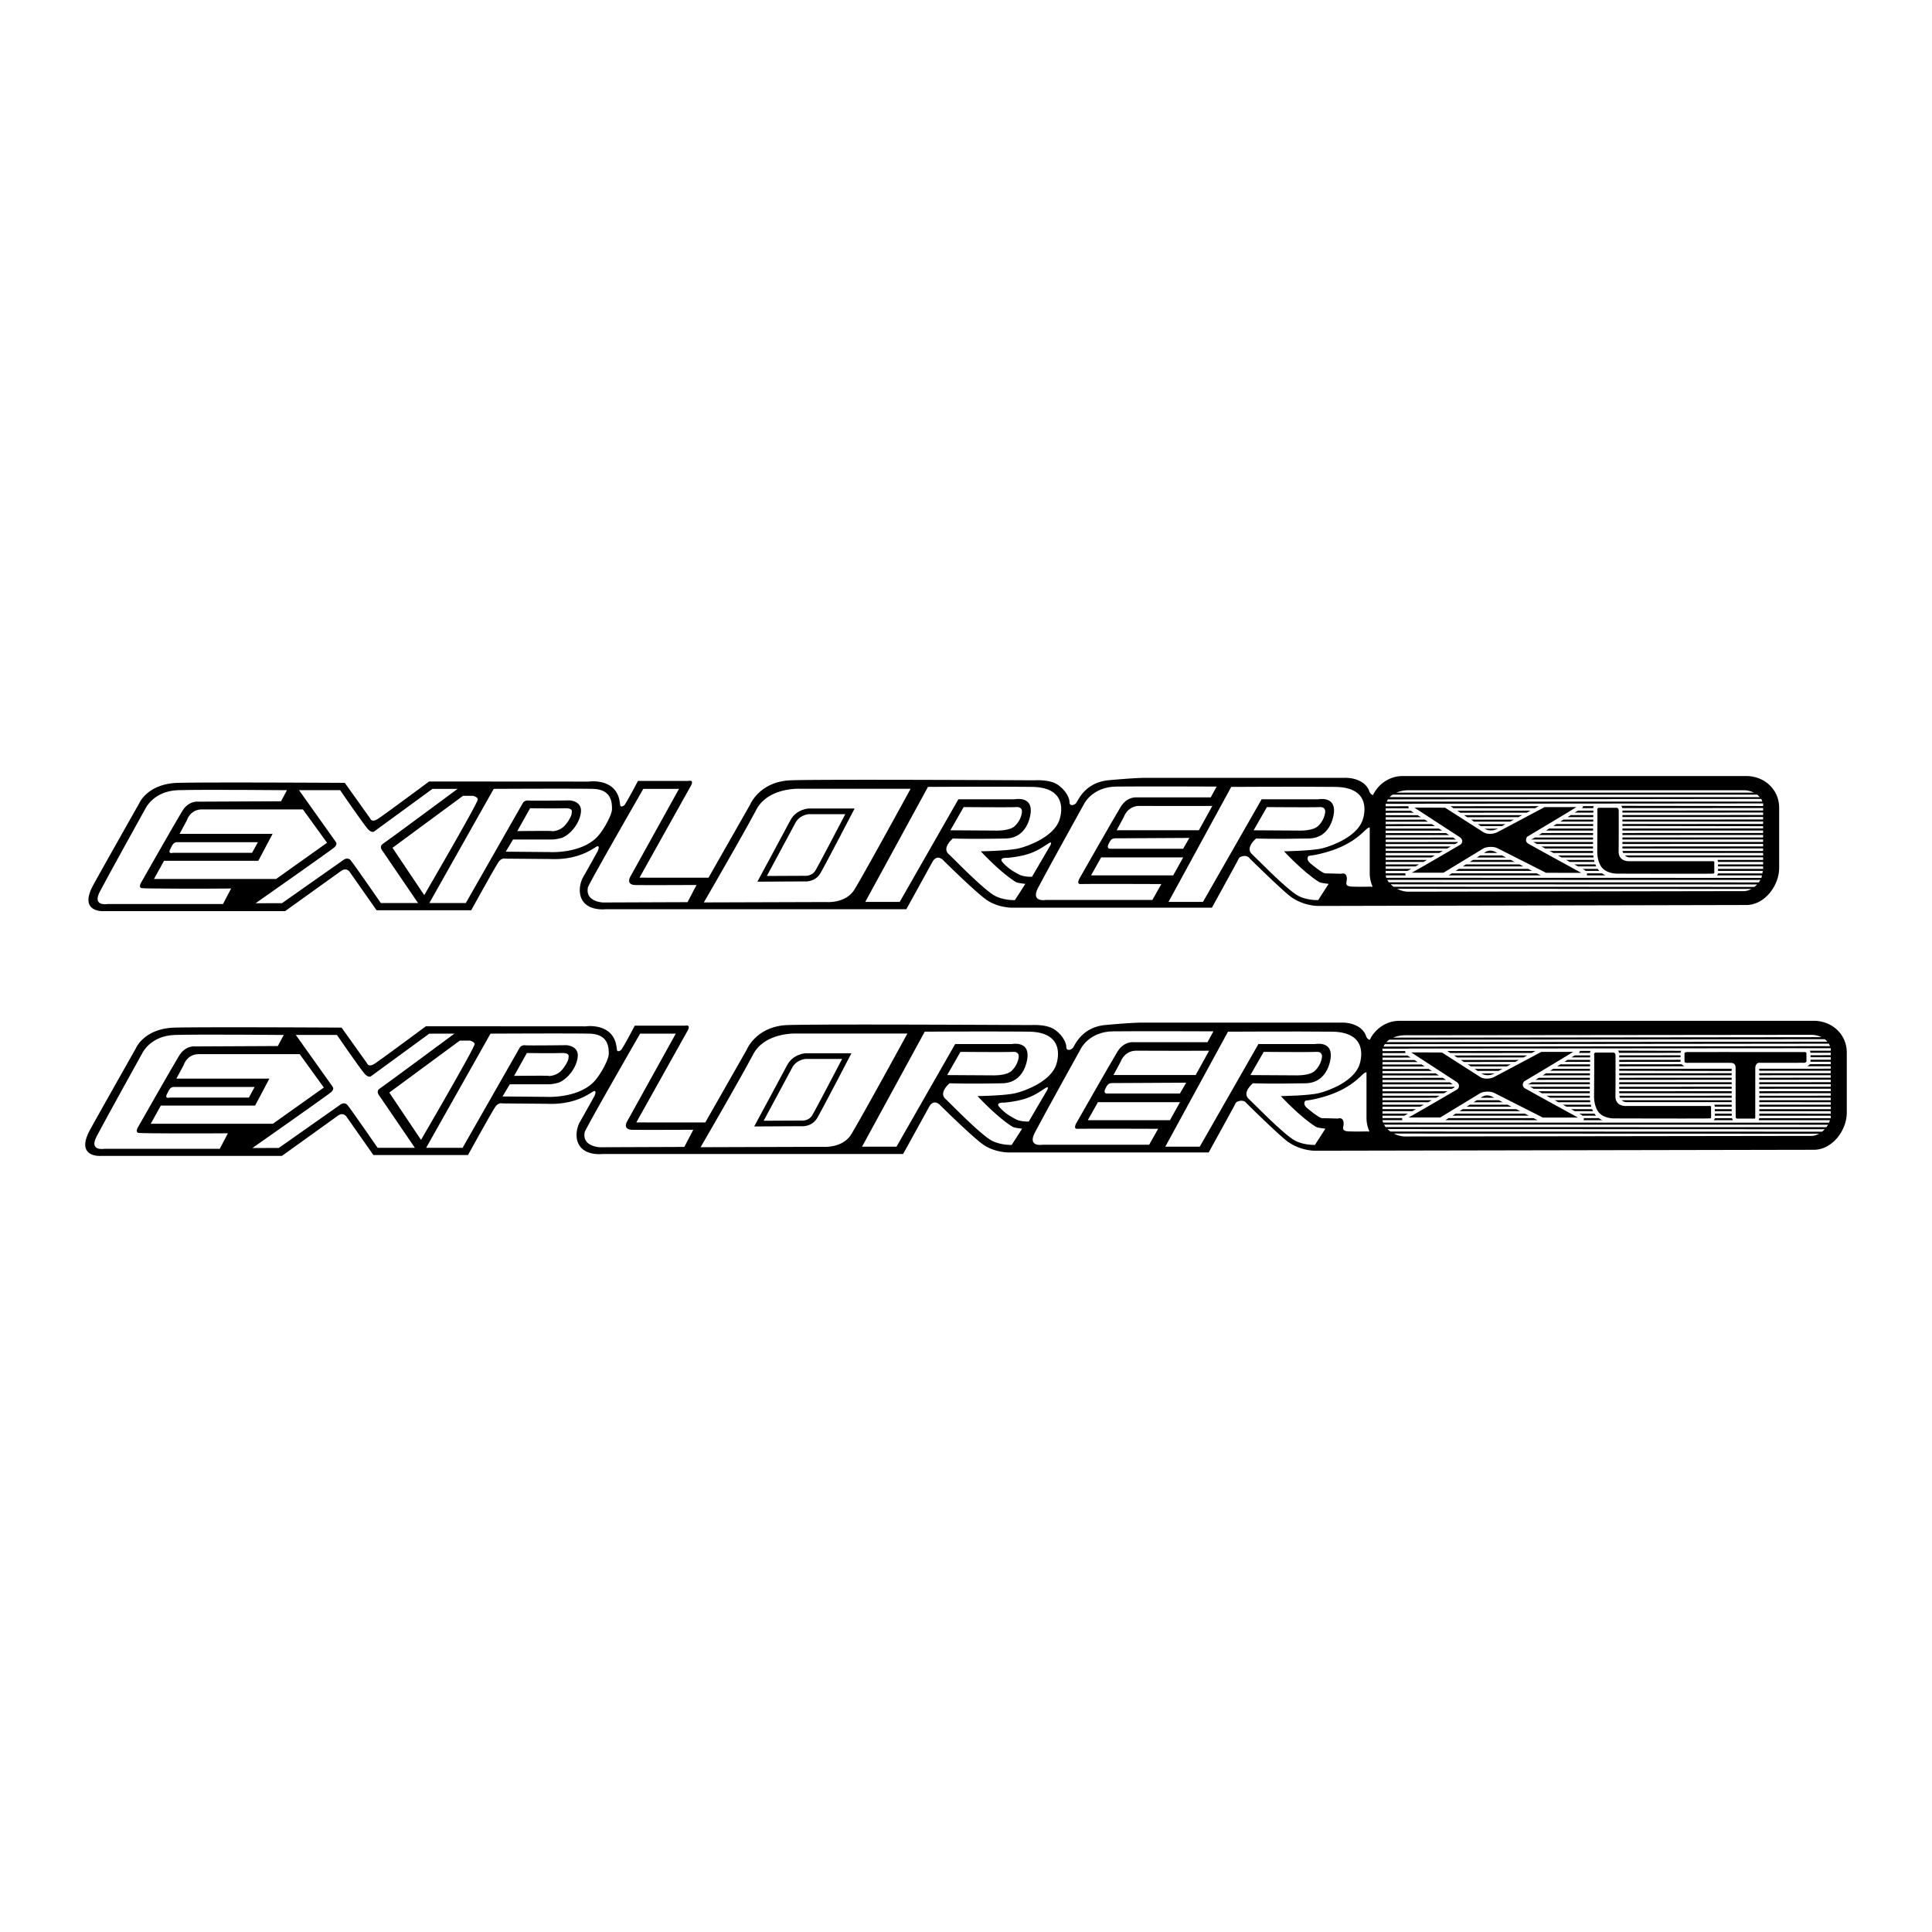 <svg xmlns="http://www.w3.org/2000/svg" width="2500" height="2500" viewBox="0 0 192.756 192.756"><g fill-rule="evenodd" clip-rule="evenodd"><path fill="#fff" d="M0 0h192.756v192.756H0V0z"/><path d="M180.973 101.848h-41.354c-1.307 0-2.43.797-2.959 1.902-.332-.107-.371-.424-.412-.512-.629-1.322-2.436-1.213-2.436-1.213h-19.877c-.496.002-1.658.059-3.629.238-2.398.217-3.066 2.035-3.254 2.27-.188.232-.668.371-.668-.092 0-.402-.377-1.193-1.201-1.742-.811-.541-2.314-.428-2.314-.428s-21.168-.115-24.296 0c-3.127.117-4.062 2.441-4.062 2.441l-4.145 7.277-6.882-.004s4.714-8.436 5.107-9.131-.232-.523-.232-.523H63.33s-1.245 2.379-1.393 2.457c-.148.078-.354.193-.387-.076a5.15 5.15 0 0 0-.116-.658c-.567-2.025-3.018-1.654-3.018-1.654l-15.925-.01s-4.432 3.287-5.083 3.715c-.651.426-.774 0-.774 0l-2.554-3.58s-13.585-.078-16.636 0c-3.051.078-3.869 2.031-3.869 2.031s-4.036 7.135-4.61 8.201c-1.483 2.756 1.09 2.57 1.09 2.57h18.068s4.984-3.576 5.571-4c.586-.426.895.115.895.115l2.664 3.797h9.44s2.431-4.416 2.747-4.84c.316-.426.658-.311.658-.311l4.443.037c3.143.143 4.526-1.275 4.765-1.275.238.002 0 .504 0 .504s-1.051 1.895-1.432 2.553-.537 1.727-.019 2.447c.697.967 2.218.783 2.218.783h30.03s2.083-3.773 2.592-4.701 1.161-.115 1.161-.115 3.011 2.979 4.178 3.83c1.168.852 2.625.832 2.625.832h19.932s2.354-4.275 2.516-4.584c.16-.311.186-.428.387-.504.637-.244.889.193.889.193s2.758 2.725 3.893 3.658c1.303 1.066 2.879 1.062 2.879 1.062l49.82-.094c1.811 0 3.279-1.904 3.279-3.717v-5.994c-.002-1.808-1.471-3.155-3.281-3.155z"/><path d="M140.174 113.385l40.545-.057c.264 0 .527-.082.77-.219l-42.426-.014c.357.182.753.29 1.111.29zM182.057 103.68l-43.443.049a1.751 1.751 0 0 0-.287.244l43.99-.045a1.7 1.7 0 0 0-.26-.248zM182.381 112.213l-44.293-.01c.045.084.096.166.158.244l43.973.012c.058-.078.113-.162.162-.246zM180.719 103.244l-40.545.045c-.455.01-.855.094-1.189.236l42.746-.047a2.32 2.32 0 0 0-1.012-.234zM182.053 112.662l-43.623-.014c.09.088.189.17.297.246l43.061.014c.093-.074.183-.156.265-.246zM182.461 104.129l-44.297.047a1.484 1.484 0 0 0-.127.244l44.541-.045a1.386 1.386 0 0 0-.117-.246zM136.447 112.879s-1.201.035-1.93-.004c-.727-.037-.471-.426-.463-.734.016-.773-.58-.541-.58-.541s-1.285-.041-1.549-.039c-.264 0-1.051-.621-1.51-1.006-.457-.387-.229-.684-.184-.723.045-.037.34-.047.844-.154 3.443-.736 4.518-2.219 5.027-2.605a.416.416 0 0 1 .234-.094v4.557c0 .473.104.924.285 1.33-.121.079-.174.013-.174.013zM116.73 111.76h-8.197l1.006-1.795h8.188l-.997 1.795zM119.293 107.254h-8.201l.729-1.355s.359-1.07 1.553-1.07c.756-.002 4.547.021 7.26 0l-1.341 2.425zM55.978 105.061c-.974.037-3.411-.002-3.411-.002l-1.276 2.281s3.45-.037 3.443 0 .742.012 1.244-.5c.419-.426.742-1.082.735-1.238-.006-.155.239-.579-.735-.541zM45.874 103.822l-7.035 5.184 3.167 4.721s5.184-8.898 5.339-9.518c.062-.248-.458-.387-.458-.387h-1.013zM26.877 107.613h-9.279l.729-1.354s.316-1.082 1.509-1.084h10.066l2.408 3.328-5.083 3.615H15.04l1.006-1.816h9.407l1.424-2.689z" fill="#fff"/><path d="M115.551 112.621s-7.455-.029-8.133 0c-.316-.033-.07-.5-.07-.5s3.477-6.113 4.141-7.195c.662-1.082 1.623-.947 1.623-.947s6.775-.002 7.361 0l.59-1.082s-7.379-.031-10.008 0c-2.393.029-3.211 1.719-3.211 1.719s-3.906 7.041-4.604 8.396c-.756 1.469.779 1.199.779 1.199h10.631l.9-1.592v.002h.001z" fill="#fff"/><path d="M110.318 108.557c-.299.545.104.545.104.545s6.711-.002 7.297 0l.625-1.082s-6.902.039-7.365.039c-.428 0-.512.226-.661.498zM48.937 103.127l-6.423 11.393h3.637l5.726-10.039s.2-.232.503-.193c.303.037 4.14-.01 4.14-.01s1.212.053 1.122 1.131c-.084 1.006-.896 2.166-1.863 2.592 0 0-.568.178-1.039.178-.471-.002-3.875 0-3.875 0l-.729 1.215 4.372.039s3.012.186 4.675-1.432c.668-.65 1.561-2.281 1.554-2.861-.006-.582.006-1.973-1.935-2.012-1.94-.042-9.865-.001-9.865-.001zM58.338 112.953c-.295 1.453 1.509 1.508 1.509 1.508l8.428-.031.896-1.713s-4.681.023-6.074.004c-1.013-.014-.542-.812-.542-.812l4.869-8.783h-3.56c.001-.001-5.454 9.478-5.526 9.827zM102.631 102.93c-3.76-.039-10.369 0-10.369 0l-6.256 11.475h3.438l5.852-10.238h5.639c.031-.002 1.703-.344 1.58 1.281 0 0-.162 2.584-2.508 2.631-3.528.07-5.263 0-5.263 0s-1.153.939-.387 1.586c.289.244 3.417 3.506 4.597 4.139.07.039.787.428 1.98.428l1.045-1.625s-.771-.07-.967-.193c-1.584-.994-3.482-3.057-3.482-3.057s2.83-.039 3.869-.311c1.037-.271 3.314-1.152 3.939-2.709.187-.466 1.053-3.368-2.707-3.407zM131.307 104.945c-.547.037-5.227 0-5.227 0l-1.326 2.316 4.576.027s1.281.043 1.811-.416a2.29 2.29 0 0 0 .748-1.387c.031-.231-.034-.579-.582-.54z" fill="#fff"/><path d="M132.887 102.93c-3.76-.039-10.369 0-10.369 0l-6.256 11.475h3.439l5.852-10.238h5.639c.031-.002 1.703-.344 1.58 1.281 0 0-.162 2.584-2.508 2.631-3.527.07-5.262 0-5.262 0s-1.154.939-.387 1.586c.287.244 3.416 3.506 4.596 4.139.07.039.787.428 1.98.428l1.045-1.625s-.771-.07-.967-.193c-1.584-.994-3.482-3.057-3.482-3.057s2.83-.039 3.869-.311c1.037-.271 3.314-1.152 3.939-2.709.186-.466 1.051-3.368-2.708-3.407zM22.738 113.068c-2.141.025-8.684.023-8.938-.039-.31-.078-.071-.502-.071-.502s3.476-6.113 4.14-7.195c.664-1.084 1.625-.93 1.625-.93s7.638-.039 8.225-.039l.59-1.105s-8.479-.078-10.872 0-3.211 1.764-3.211 1.764-3.908 7.041-4.604 8.395c-.756 1.469.78 1.199.78 1.199h11.523l.813-1.548zM29.515 103.258l3.675 5.168s.2.234-.154.541c-.354.311-7.854 5.572-7.854 5.572l2.63-.006 6.152-4.328s.393-.309.697.039c.303.348 3.018 4.275 3.018 4.275h3.714l-3.521-5.164s-.419-.465 0-.736c.419-.271 7.467-5.492 7.467-5.492l-2.515.004-5.765 4.213s-.232.27-.664-.195c-.432-.465-2.779-3.891-2.779-3.891h-4.101z" fill="#fff"/><path d="M16.675 109.123c-.298.545.26.383.26.383h7.893l.58-1.061h-8.047c-.428 0-.538.407-.686.678zM75.13 105.215c-1.249 2.379-5.23 9.242-5.23 9.242l12.232-.039s1.921.162 2.786-1.232c.967-1.561 5.613-10.068 5.613-10.068H79.463c0-.001-3.148-.161-4.333 2.097zM104.209 108.615c-1.043.693-1.783 1.168-4.008 1.396 0 0-.967-.076-.471.465s.914.82 1.631 1.199c.473.252 1.279.221 1.279.221l1.689-2.887c.001.001.566-.851-.12-.394zM101.051 104.945c-.547.037-5.227 0-5.227 0l-1.325 2.316 4.576.027s1.281.043 1.811-.416a2.29 2.29 0 0 0 .748-1.387c.03-.231-.034-.579-.583-.54z" fill="#fff"/><path d="M80.358 105.086s-1.234.057-1.827 1.186c-.624 1.188-3.286 6.115-3.286 6.115l4.64-.025s1.083.135 1.644-.812c.468-.789 3.417-6.463 3.417-6.463h-4.588v-.001z"/><path fill="#fff" d="M80.378 105.652l.01-.002-.01.002zM80.378 105.652c-.096.006-.934.096-1.347.881l-2.839 5.283 3.757-.018c.029.004.733.068 1.093-.537.348-.588 2.138-4.01 2.972-5.609h-3.636zM175.527 111.314l.002-.203 7.125.002v-.248h-7.125v-.203l7.125.002v-.248h-7.125l-.002-.201h7.127v-.248l-7.127-.004v-.197h7.127v-.248l-7.129.002v-.201l7.129-.002v-.248l-7.129.002v-.113c0-.029 0-.059-.002-.088l7.131-.002v-.248l-7.131.004v-.203l7.131-.002v-.248l-7.133.004v-.203l7.133-.002v-.248l-7.133.004v-.201l7.133-.004v-.248l-7.133.004v-.201l7.133-.004v-.246h-7.133v-.199l7.133-.004v-.246h-2.342c.07-.027.248-.17.266-.201l2.076-.002v-.246h-2.023l.002-.031c0-.047 0-.105.002-.17l2.02-.002v-.246l-2.018.002c0-.07 0-.137-.002-.203l2.02-.002v-.246l-2.027.002c-.002-.01-.002-.02-.002-.027a.47.47 0 0 0-.053-.176l2.082-.002c0-.084.016-.166 0-.246l-42.094.029-.031.012-2.596.002c-.02.078.006.16 0 .244l2.27-.002a.284.284 0 0 0 .035.201l-2.305.002v.244l2.502-.002c.037.033.062.053.062.053l.238.15-2.803.002v.244l3.189-.002.32.201-3.51.002v.244l3.896-.002.318.201-4.215.002v.244l4.604-.002.32.201-4.924.004v.244l5.311-.004.32.201-5.631.004v.244l6.016-.002.342.215-.033-.014-6.324.002v.244l6.725-.002.283.201-7.008.004v.244l7.193-.002c-.006.1-.141.131-.141.131l-.125.07-6.928.002v.244l6.486-.002-.35.201-6.137.002v.244h5.703l-.357.201-5.346.002v.244l4.914-.002-.357.203h-4.557v.244h4.123l-.357.201-3.766.002v.242h3.334l-.357.203h-2.977v.244h2.543l-.324.184c-.01.006-.016.012-.023.018h-2.195v.244h1.973a.205.205 0 0 0 .031.203h-2.004c.01.082.037.164.064.244l44.486.008c.037-.08.068-.164.094-.246l-7.109-.002a.669.669 0 0 0 .049-.201h7.137c.016-.082-.002-.164 0-.246h-7.125z"/><path d="M172.775 111.314h-1.686v-.203h1.684c.002.082.002.151.002.203zM172.773 110.865h-1.686v-.203h1.684c0 .072 0 .141.002.203zM172.771 110.416h-1.686v-.023a.528.528 0 0 0-.051-.178h1.734l.003.201zM172.768 108.623l-11.219.004v-.201l11.219-.004v.201zM172.768 108.176l-11.219.004v-.205h11.219v.201zM172.768 107.727l-11.219.006v-.203l11.219-.004v.201zM172.768 107.281h-11.217v-.199l11.217-.006v.205zM172.768 106.85l-11.217-.021v-.193l11.217-.008v.222zM168.055 106.385l-6.504.004v-.201l6.227-.006c.013.017.187.166.277.203zM167.672 105.936l-6.121.006v-.201l6.115-.006c0-.001.004.183.006.201zM167.666 105.488l-6.115.006v-.203l6.115-.004v.201zM158.643 105.049h-1.137l.004-.002c.09-.074.119-.141.113-.199h1.064a.361.361 0 0 0-.044.201zM161.443 104.82l6.297.018a.48.48 0 0 0-.072.203l-6.137.004a.755.755 0 0 0-.088-.225zM161.549 108.873l11.219-.004v.203l-11.219.002v-.201zM161.561 109.32l11.209-.002v.201l-11.143.002a.947.947 0 0 1-.066-.201zM162.254 109.957a.68.68 0 0 1-.459-.189l10.975-.002v.195c-3.469-.002-7.301-.004-10.516-.004zM172.895 111.762h-1.918a.563.563 0 0 0 .1-.15l.014-.033v-.018h1.713c.018.07.05.138.091.201zM151.932 108.277a.51.51 0 0 1 .135-.389s4.135-2.461 4.887-2.945l-3.178.006c-.486.26-4.547 2.424-4.742 2.518-.301.145-.932.266-1.393-.041l-3.779-2.418c-.764-.006-2.471-.014-3.061-.006l4.512 2.936c.191.129.242.273.25.373a.463.463 0 0 1-.145.357s-3.984 2.338-4.883 2.82h3.166c.451-.275 3.791-2.307 4.008-2.434.188-.107.879-.252 1.379-.006l4.846 2.453c.375-.004 2.879.004 3.508 0-.754-.41-5.053-2.766-5.293-2.916a.418.418 0 0 1-.217-.308z"/><path d="M144.701 105.061l-.305-.202 8.805-.007-.373.203-8.127.006zM145.072 105.305l7.303-.006-.375.203-6.621.006-.307-.203zM146.449 106.197l4.27-.002-.377.203h-3.594l-.299-.201zM147.803 107.104l1.322-.012c-.699.357-1.211.082-1.322.012zM149.518 106.844l-2.1.002-.303-.203h2.776l-.373.201zM146.057 105.953l-.307-.201 5.797-.006-.375.203-5.115.004zM149.074 109.525h-1.346l.082-.053c.596-.408 1.162 0 1.162 0l.102.053zM147.342 109.77h2.205l.391.201-2.912.002c.111-.073.218-.141.316-.203zM146.641 110.217h3.771l.393.201h-4.482c.101-.064.208-.133.318-.201zM145.938 110.662h5.34l.393.203h-6.049c-.015.008.114-.074.316-.203zM145.229 111.109l6.916.002.39.201h-7.625l.319-.203zM144.207 111.758l.318-.201h8.485l.39.203-9.193-.002zM157.111 105.295h1.537l-.002.201-1.859.002.324-.203zM156.395 105.742h2.248l-.002.201-2.57.002.324-.203zM155.676 106.191l2.961-.002-.002.201-3.281.002.322-.201zM154.959 106.639l3.672-.002-.002.191h-3.975l.305-.189zM154.242 107.086l4.385-.002c-.002.066-.002.135-.002.201l-4.707.004.324-.203zM158.621 107.531c0 .068 0 .135-.002.201l-5.418.004.324-.203 5.096-.002zM152.434 108.184a.459.459 0 0 1 .148-.061l.227-.143 5.809-.002v.201l-6.184.005zM158.615 108.426v.201l-5.592.002-.369-.201 5.961-.002zM153.473 108.875l5.141-.002c0 .072 0 .139.002.201l-4.771.002-.372-.201zM154.293 109.322l4.324-.002.002.188c.002.006.002.01.002.016h-3.957l-.371-.202zM155.113 109.77l3.527-.002c.006.07.016.137.025.203h-3.184l-.368-.201zM155.932 110.217l2.781-.002c.016.072.033.141.051.203h-2.461l-.371-.201zM156.752 110.662h2.098c.029.078.059.145.088.203h-1.814l-.372-.203zM157.791 111.23l-.219-.119h1.506c.051.074.105.139.164.201h-1.377c-.039-.048-.074-.082-.074-.082zM157.992 111.76a.27.27 0 0 0 .012-.201h1.516c.113.082.232.146.352.201h-1.88zM179.965 104.963s.262-.021.262.111c-.002.191.008.607.006.807 0 0-.037.164-.268.154-.09-.004-4.299.008-4.396 0-.107-.01-.369.012-.441.434-.008.049-.004 4.91-.006 4.928-.002.035.016.199-.062.203-.188.01-1.676.006-1.75 0-.125-.008-.129-.092-.135-.203-.014-.186-.014-4.566-.012-4.844.004-.314-.135-.482-.42-.51-.111-.012-4.402-.004-4.402-.004-.307.012-.279-.158-.279-.168v-.787c0-.086.152-.111.244-.119.227-.012 11.65 0 11.65 0l.009-.002zM170.717 110.424c.002-.113-.268-.078-.268-.078h-8.193s-1.156.096-1.082-1.076v-.022c.01-1.039.01-3.711.004-3.979-.006-.287-.256-.252-.256-.254h-1.656c-.279-.012-.217.254-.217.254s.021-.145-.01 4.215c.021.643.215 1.139.387 1.389.539.783 1.701.711 1.701.711s9.051.027 9.322 0c.113-.016.266.039.268-.113.004-.174-.01-.795 0-1.047zM174.225 77.426H139.94c-1.307 0-2.43.798-2.959 1.902-.332-.107-.371-.424-.412-.511-.629-1.323-2.436-1.212-2.436-1.212h-19.877c-.496.001-1.658.058-3.629.237-2.398.218-3.066 2.036-3.254 2.269-.186.232-.668.373-.668-.092 0-.401-.377-1.192-1.199-1.741-.812-.542-2.316-.427-2.316-.427s-21.168-.117-24.296 0c-3.127.117-4.062 2.44-4.062 2.44l-4.145 7.278-6.882-.004s4.713-8.435 5.107-9.131c.394-.695-.232-.522-.232-.522h-5.03s-1.245 2.378-1.393 2.457c-.148.079-.355.193-.387-.077s-.084-.542-.116-.658c-.567-2.024-3.018-1.654-3.018-1.654l-15.925-.01s-4.432 3.288-5.083 3.714c-.651.426-.774 0-.774 0L34.4 78.105s-13.586-.078-16.636 0-3.869 2.031-3.869 2.031-4.036 7.134-4.61 8.201c-1.483 2.754 1.09 2.569 1.09 2.569h18.068s4.984-3.575 5.571-4 .895.116.895.116l2.665 3.796h9.44s2.432-4.416 2.748-4.841.658-.31.658-.31l4.442.038c3.143.142 4.527-1.277 4.766-1.276.238 0 0 .503 0 .503s-1.051 1.895-1.432 2.553c-.38.659-.537 1.727-.019 2.446.697.967 2.218.784 2.218.784h30.03s2.082-3.772 2.592-4.7c.509-.928 1.16-.116 1.16-.116s3.012 2.978 4.178 3.83c1.168.852 2.625.832 2.625.832h19.932s2.354-4.276 2.516-4.584.186-.426.387-.503c.637-.244.889.193.889.193s2.758 2.725 3.895 3.657c1.301 1.067 2.877 1.063 2.877 1.063l42.752-.094c1.812 0 3.279-1.904 3.279-3.716v-5.994c-.003-1.809-1.47-3.157-3.282-3.157z"/><path d="M140.494 88.963l33.479-.056c.264 0 .525-.082.77-.218l-35.359-.015c.358.182.753.289 1.11.289zM175.311 79.283h-36.377a1.812 1.812 0 0 0-.287.246h36.922a1.718 1.718 0 0 0-.258-.246zM175.633 87.791l-37.225-.009c.045.084.096.167.158.244l36.904.013c.059-.08.114-.163.163-.248zM173.973 78.845h-33.479a3.227 3.227 0 0 0-1.189.236h35.678a2.3 2.3 0 0 0-1.01-.236zM175.305 88.24l-36.555-.012c.09.088.189.169.297.244l35.994.015c.092-.075.182-.157.264-.247zM175.713 79.708l-37.227.046c-.051.077-.094.137-.129.222h37.473a1.599 1.599 0 0 0-.117-.268zM136.768 88.458s-1.201.034-1.93-.004-.471-.426-.463-.735c.018-.773-.58-.542-.58-.542s-1.285-.04-1.549-.039c-.264 0-1.051-.62-1.508-1.006-.459-.386-.23-.684-.186-.722.047-.038.34-.048.844-.155 3.445-.735 4.518-2.219 5.029-2.605a.422.422 0 0 1 .232-.095v4.557c0 .475.104.925.285 1.332-.122.08-.174.014-.174.014zM117.051 87.339h-8.197l1.005-1.795h8.188l-.996 1.795zM119.613 82.832h-8.201l.729-1.355s.359-1.07 1.553-1.071c.756 0 4.549.022 7.26 0l-1.341 2.426zM56.299 80.639c-.974.038-3.411-.001-3.411-.001l-1.277 2.28s3.45-.038 3.444 0c-.007.038.742.011 1.244-.5.419-.427.741-1.083.735-1.238-.006-.155.239-.579-.735-.541zM46.195 79.4l-7.035 5.185 3.166 4.72s5.185-8.898 5.339-9.518c.062-.249-.458-.386-.458-.386l-1.012-.001zM27.198 83.192h-9.279l.729-1.354s.315-1.083 1.509-1.083h10.065l2.408 3.328-5.083 3.615H15.361l1.006-1.816h9.406l1.425-2.69z" fill="#fff"/><path d="M115.871 88.201s-7.455-.031-8.131 0c-.318-.035-.072-.5-.072-.5s3.477-6.113 4.141-7.196c.664-1.082 1.625-.948 1.625-.948h7.359l.59-1.081s-7.379-.031-10.006 0c-2.395.028-3.213 1.719-3.213 1.719s-3.906 7.042-4.604 8.396c-.756 1.469.781 1.2.781 1.2h10.629l.9-1.592v.002h.001z" fill="#fff"/><path d="M110.639 84.135c-.297.545.104.545.104.545h7.299l.623-1.081s-6.9.039-7.365.039c-.429 0-.513.225-.661.497zM49.257 78.705l-6.422 11.394h3.637l5.726-10.04s.2-.231.503-.193c.303.038 4.14-.01 4.14-.01s1.211.053 1.122 1.132c-.084 1.005-.896 2.166-1.863 2.591 0 0-.568.178-1.038.177h-3.875l-.729 1.216 4.372.039s3.012.186 4.675-1.432c.667-.65 1.56-2.281 1.554-2.862-.006-.582.006-1.973-1.935-2.012-1.941-.04-9.867 0-9.867 0zM58.659 88.532c-.295 1.452 1.509 1.509 1.509 1.509l8.428-.032.896-1.714s-4.68.024-6.074.005c-1.013-.014-.542-.813-.542-.813l4.868-8.783h-3.56c.001 0-5.454 9.479-5.525 9.828zM102.951 78.509c-3.76-.04-10.368 0-10.368 0l-6.256 11.474h3.438l5.852-10.238h5.639c.031-.001 1.703-.344 1.58 1.281 0 0-.162 2.584-2.508 2.631-3.528.07-5.262 0-5.262 0s-1.153.939-.387 1.586c.288.244 3.417 3.506 4.596 4.139.072.038.787.427 1.98.426l1.045-1.625s-.771-.07-.967-.193c-1.584-.993-3.482-3.056-3.482-3.056s2.83-.038 3.869-.31c1.037-.271 3.314-1.153 3.939-2.709.187-.465 1.052-3.367-2.708-3.406zM131.629 80.523c-.549.038-5.229 0-5.229 0l-1.326 2.316 4.576.029s1.281.041 1.811-.417a2.29 2.29 0 0 0 .748-1.387c.031-.232-.033-.579-.58-.541z" fill="#fff"/><path d="M133.207 78.509c-3.76-.04-10.367 0-10.367 0l-6.258 11.474h3.439l5.852-10.238h5.639c.031-.001 1.703-.344 1.58 1.281 0 0-.162 2.584-2.508 2.631-3.527.07-5.262 0-5.262 0s-1.154.939-.387 1.586c.287.244 3.416 3.506 4.596 4.139.072.038.787.427 1.98.426l1.045-1.625s-.771-.07-.967-.193c-1.584-.993-3.482-3.056-3.482-3.056s2.83-.038 3.869-.31c1.037-.271 3.314-1.153 3.939-2.709.187-.465 1.052-3.367-2.708-3.406zM23.059 88.647c-2.141.026-8.684.024-8.938-.039-.31-.077-.071-.502-.071-.502s3.476-6.114 4.14-7.196c.664-1.082 1.625-.928 1.625-.928s7.638-.04 8.225-.039l.59-1.106s-8.479-.078-10.871 0c-2.393.079-3.211 1.763-3.211 1.763s-3.908 7.042-4.604 8.396c-.755 1.468.78 1.199.78 1.199h11.523l.812-1.548zM29.835 78.837l3.675 5.168s.2.232-.155.541-7.854 5.571-7.854 5.571l2.63-.005 6.152-4.328s.393-.309.696.039c.303.347 3.018 4.275 3.018 4.275h3.714l-3.521-5.165s-.419-.463 0-.735c.42-.272 7.467-5.494 7.467-5.494l-2.515.005-5.765 4.212s-.231.271-.664-.194c-.432-.465-2.779-3.891-2.779-3.891h-4.099v.001z" fill="#fff"/><path d="M16.996 84.702c-.299.545.26.384.26.384h7.892l.581-1.062h-8.047c-.429-.001-.538.405-.686.678zM75.451 80.794c-1.249 2.377-5.23 9.241-5.23 9.241l12.232-.038s1.921.161 2.786-1.233c.968-1.56 5.613-10.069 5.613-10.069H79.784s-3.148-.158-4.333 2.099zM104.529 84.194c-1.043.694-1.783 1.168-4.008 1.397 0 0-.965-.077-.469.464s.912.82 1.629 1.2c.473.25 1.281.221 1.281.221l1.688-2.889s.565-.851-.121-.393zM101.373 80.523c-.549.038-5.229 0-5.229 0l-1.325 2.316 4.576.029s1.281.041 1.811-.417a2.29 2.29 0 0 0 .748-1.387c.03-.232-.034-.579-.581-.541z" fill="#fff"/><path d="M80.678 80.665s-1.234.056-1.827 1.184c-.625 1.189-3.287 6.116-3.287 6.116l4.64-.025s1.083.135 1.644-.812c.468-.79 3.417-6.462 3.417-6.462h-4.587v-.001z"/><path fill="#fff" d="M80.698 81.23l.01-.001-.01.001zM80.698 81.23c-.096.008-.934.097-1.347.882l-2.839 5.283 3.756-.017c.03.003.734.069 1.093-.539.348-.587 2.137-4.009 2.972-5.609h-3.635zM171.396 87.19l.014-.033v-.018h4.42l.043-.247h-4.463v-.202h4.496v-.247h-4.496c-.002-.062-.002-.129-.002-.202h4.498v-.246h-4.5v-.024a.486.486 0 0 0-.051-.178h4.551v-.253c-4.176-.002-10.256-.003-13.332-.003a.685.685 0 0 1-.459-.19l13.791-.001V85.1l-13.959.002a.953.953 0 0 1-.066-.202l14.025-.002v-.248l-14.037.003v-.202l14.037-.003v-.247l-14.037.004v-.202L175.906 84v-.246l-14.037.005v-.205h14.037v-.248l-14.035.005v-.202l14.035-.005v-.244h-14.035v-.199l14.035-.006v-.228l-14.035-.021v-.193l14.035-.007v-.243l-14.035.004v-.202l14.035-.004v-.246l-14.035.005v-.202l14.035-.004v-.247l-14.035.005v-.202l14.035-.005V80.619l-14.055.005a.778.778 0 0 0-.088-.226l14.143.018v-.013c0-.086.016-.167 0-.247l-35.025.029-.031.011-2.596.002c-.02.079.006.161 0 .244l2.271-.002c-.02.067 0 .137.033.202l-2.305.002v.244l2.502-.002c.037.032.062.051.062.051l.238.15-2.803.002v.244l3.189-.002.32.202-3.51.002v.244l3.896-.003.32.202-4.217.003v.244l4.604-.003.32.201-4.924.003v.244l5.311-.003.32.202-5.631.003v.244l6.016-.002.342.215-.033-.013-6.324.003v.244l6.725-.003.283.202-7.008.003v.245l7.193-.003c-.004.1-.141.132-.141.132l-.125.07-6.928.002v.244l6.488-.002-.352.202-6.137.002v.244l5.703-.001-.357.202h-5.346v.244h4.914l-.357.202h-4.557v.245h4.123l-.357.202h-3.766v.244h3.334l-.357.202h-2.977v.245h2.543l-.324.183a.155.155 0 0 0-.023.019h-2.195v.244h1.973a.204.204 0 0 0 .031.202h-2.004c.01.083.037.165.064.244l37.42.01c.012-.026.031-.125.055-.249h-4.494a.489.489 0 0 0 .101-.149z"/><path d="M152.254 83.856a.5.5 0 0 1 .133-.389s4.135-2.46 4.887-2.945l-3.178.006c-.486.259-4.547 2.423-4.742 2.518-.301.145-.932.265-1.393-.041l-3.779-2.417c-.764-.006-2.471-.016-3.061-.006l4.512 2.936c.191.128.242.273.25.373.016.204-.129.342-.145.358 0 0-3.984 2.337-4.883 2.819h3.166c.453-.275 3.791-2.306 4.008-2.433.188-.108.879-.251 1.379-.005l4.846 2.452c.375-.002 2.879.005 3.508 0-.752-.409-5.053-2.764-5.293-2.914-.157-.1-.205-.224-.215-.312z"/><path d="M145.021 80.636l-.304-.198 8.806-.008-.375.206h-8.127zM145.393 80.884l7.302-.007-.375.203-6.621.005-.306-.201zM146.77 81.776l4.269-.003-.375.203h-3.596l-.298-.2zM148.123 82.682l1.322-.012c-.699.357-1.211.081-1.322.012zM149.838 82.423l-2.1.001-.302-.202 2.775-.001-.373.202zM146.377 81.532l-.307-.202 5.797-.004-.375.202-5.115.004zM149.395 85.103h-1.346c.053-.033.082-.053.082-.053.596-.408 1.162 0 1.162 0l.102.053zM147.662 85.349h2.205l.393.202h-2.914l.316-.202zM146.961 85.795h3.773l.391.202h-4.482l.318-.202zM146.258 86.242h5.342l.391.202h-6.047c-.016.008.113-.074.314-.202zM145.549 86.688l6.916.001.39.202-7.625-.001.319-.202zM144.527 87.336l.319-.201 8.484.001.391.202-9.194-.002zM157.432 80.873h1.537l-.002.202-1.859.001.324-.203zM156.715 81.322l2.248-.001-.002.202-2.57.002.324-.203zM155.998 81.77l2.959-.002-.002.202-3.281.002.324-.202zM155.279 82.217l3.672-.002c0 .062 0 .127-.002.191l-3.975.001.305-.19zM154.562 82.665l4.385-.002c-.002.066-.002.134-.002.202l-4.707.002.324-.202zM158.943 83.11c-.002.068-.002.135-.002.202l-5.42.002.324-.202 5.098-.002zM152.756 83.761a.45.45 0 0 1 .146-.06l.227-.142 5.811-.003c-.002.068-.002.136-.002.202l-6.182.003zM158.936 84.004v.202l-5.59.002-.371-.202 5.961-.002zM153.795 84.454l5.139-.002.002.202-4.771.001-.37-.201zM154.613 84.9l4.324-.001c0 .074.002.138.004.187v.015l-3.957.001-.371-.202zM155.434 85.347h3.527c.006.071.016.137.025.202l-3.184.001-.368-.203zM156.252 85.794h2.781c.016.071.033.139.053.202h-2.463l-.371-.202zM157.072 86.242h2.098c.029.076.059.144.088.202h-1.814l-.372-.202zM158.111 86.809l-.219-.12h1.506c.051.074.107.141.164.202h-1.375c-.041-.05-.076-.082-.076-.082zM158.312 87.338a.272.272 0 0 0 .012-.202h1.516c.113.082.232.148.352.202h-1.88zM171.037 86.002c.002-.113-.268-.079-.268-.079h-8.193s-1.156.095-1.082-1.076v-.022c.01-1.04.01-3.709.004-3.978-.006-.288-.256-.252-.256-.255h-1.656c-.279-.012-.217.255-.217.255s.021-.144-.01 4.215c.021.642.215 1.138.387 1.389.539.782 1.701.711 1.701.711s9.051.027 9.322 0c.113-.017.266.039.268-.114.004-.173-.008-.794 0-1.046zM158.963 80.627l-1.137.001.004-.002c.09-.073.119-.141.115-.2h1.062a.374.374 0 0 0-.044.201z"/></g></svg>